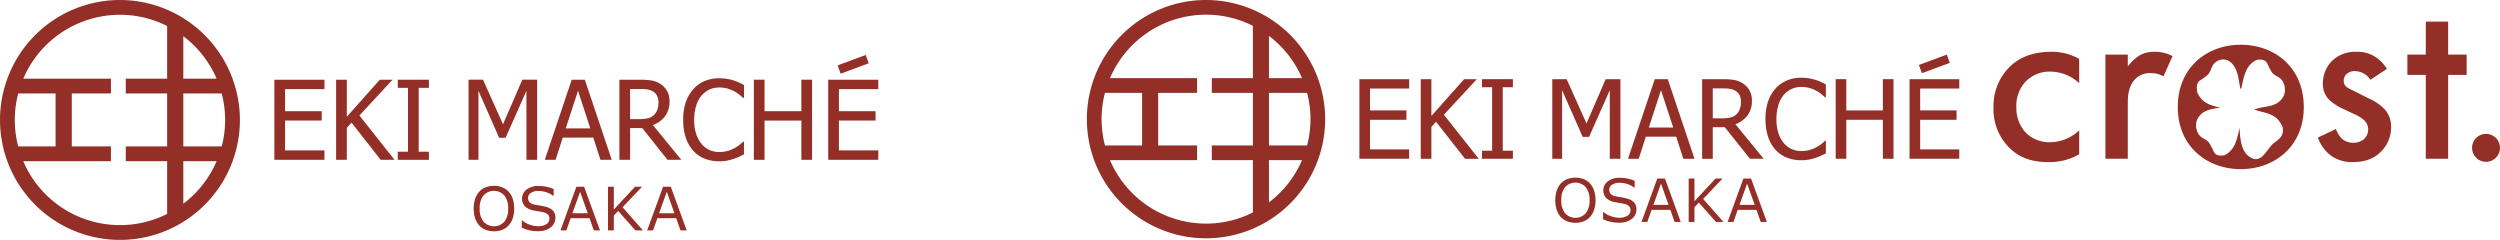 <svg xmlns="http://www.w3.org/2000/svg" width="692.657" height="66.466" viewBox="0 0 692.657 66.466"><g transform="translate(-49.15 -32)"><g transform="translate(350.281 32)"><path d="M33.015,0A33.013,33.013,0,1,0,66.024,33.009,33.055,33.055,0,0,0,33.015,0M50.451,9.952a29.053,29.053,0,0,1,9.164,11.7H50.451ZM4.074,33.009a28.977,28.977,0,0,1,.941-7.282H15.3V40.295H5.015a28.941,28.941,0,0,1-.941-7.285M46,21.652H34.613v4.076H46V40.295H34.613v4.079H46V58.86a28.576,28.576,0,0,1-12.985,3.09A28.9,28.9,0,0,1,6.407,44.374H30.536V40.295H19.755V25.728H30.536V21.652H6.407A28.9,28.9,0,0,1,33.015,4.072,28.558,28.558,0,0,1,46,7.168ZM50.451,56.07v-11.7h9.164a29.067,29.067,0,0,1-9.164,11.7m0-15.775V25.728H61.015a28.657,28.657,0,0,1,0,14.567Z" transform="translate(0 0)" fill="#932f27"/><path d="M41,33.965V11.911H54.789V14.5H43.947v6.07H54.032v2.59H43.947v8.21H54.789v2.591H41" transform="translate(34.505 10.024)" fill="#932f27"/><path d="M66.294,33.965H62.5L54.462,23.714l-1.283,1.437v8.814H50.23V11.911h2.948V22.1L62.25,11.911h3.513l-9.122,9.853,9.654,12.2" transform="translate(42.275 10.024)" fill="#932f27"/><path d="M68.008,33.965H59.441V31.73h2.812V14.149H59.441V11.911h8.567v2.238H65.2V31.73h2.808v2.235" transform="translate(50.027 10.024)" fill="#932f27"/><path d="M88.9,33.965H85.948V14.971L80.213,27.894H78.436L72.745,14.971V33.965H70.019V11.911H74L79.5,24.191l5.309-12.28H88.9V33.965" transform="translate(58.93 10.024)" fill="#932f27"/><path d="M84.38,33.964l1.974-6.118h8.407l1.974,6.118h3.1L92.431,11.911H88.825L81.411,33.964H84.38m2.8-8.657,3.368-10.346,3.385,10.346Z" transform="translate(68.518 10.025)" fill="#932f27"/><path d="M101.773,24.384a7.224,7.224,0,0,0,3.346-2.414,6.561,6.561,0,0,0,1.232-4.066A5.745,5.745,0,0,0,105.677,15a5.46,5.46,0,0,0-1.827-1.91,6.219,6.219,0,0,0-2.433-.965,19.847,19.847,0,0,0-3.173-.21H92.563v22.05H95.51V25.208h3.33l6.965,8.755h3.807l-7.838-9.578m1.239-4.239a3.8,3.8,0,0,1-.939,1.477,3.474,3.474,0,0,1-1.718.917,10.687,10.687,0,0,1-2.271.219H95.51v-8.3h2.9a10.406,10.406,0,0,1,2.059.169,4.042,4.042,0,0,1,1.453.589,2.874,2.874,0,0,1,1.055,1.212,4.12,4.12,0,0,1,.333,1.709,6.037,6.037,0,0,1-.3,2.007" transform="translate(77.904 10.026)" fill="#932f27"/><path d="M111.972,34.548A10.626,10.626,0,0,1,108,33.822a8.459,8.459,0,0,1-3.131-2.162,9.94,9.94,0,0,1-2.048-3.586,15.462,15.462,0,0,1-.726-4.932,15.1,15.1,0,0,1,.7-4.827,10.492,10.492,0,0,1,2.055-3.584,8.746,8.746,0,0,1,3.125-2.256,10.122,10.122,0,0,1,4.041-.781,12.773,12.773,0,0,1,2.083.164,14.051,14.051,0,0,1,1.8.416,12.9,12.9,0,0,1,1.459.551c.5.225.991.466,1.471.733V17.1h-.238c-.252-.234-.587-.519-.991-.847a9.826,9.826,0,0,0-1.484-.98,9.974,9.974,0,0,0-1.838-.74,8.219,8.219,0,0,0-2.3-.289,6.284,6.284,0,0,0-4.877,2.273,7.97,7.97,0,0,0-1.451,2.818,13.093,13.093,0,0,0-.521,3.827,12.12,12.12,0,0,0,.552,3.89,8.226,8.226,0,0,0,1.5,2.755,5.967,5.967,0,0,0,2.166,1.643,6.352,6.352,0,0,0,2.634.556,8.612,8.612,0,0,0,2.359-.309,9.005,9.005,0,0,0,1.93-.788,9.665,9.665,0,0,0,1.411-.939c.394-.319.7-.593.928-.82h.223v3.5c-.481.228-.939.444-1.368.65a12.767,12.767,0,0,1-1.562.608,16.05,16.05,0,0,1-1.781.475,11.466,11.466,0,0,1-2.146.166" transform="translate(85.925 9.843)" fill="#932f27"/><path d="M128.674,33.965H125.73v-10.8H115.6v10.8h-2.947V11.911H115.6v8.664h10.13V11.911h2.944V33.965" transform="translate(94.812 10.024)" fill="#932f27"/><path d="M123.765,33.965V11.911h13.786V14.5H126.712v6.07H136.8v2.59H126.712v8.21h10.839v2.591H123.765" transform="translate(104.164 10.024)" fill="#932f27"/><path d="M125.172,11.087l.843,2.28,7.727-2.876L132.9,8.214l-7.724,2.873" transform="translate(105.348 6.913)" fill="#932f27"/><g transform="translate(129.774 49.225)"><path d="M80.11,28.357a5.541,5.541,0,0,1,1.123,1.978,8.318,8.318,0,0,1,.39,2.654,8.206,8.206,0,0,1-.4,2.657A5.481,5.481,0,0,1,80.11,37.6a4.851,4.851,0,0,1-1.757,1.228,6.608,6.608,0,0,1-4.611-.009A4.765,4.765,0,0,1,71.977,37.6a5.513,5.513,0,0,1-1.118-1.956,9.158,9.158,0,0,1,0-5.291,5.667,5.667,0,0,1,1.131-2,4.657,4.657,0,0,1,1.762-1.208,6.155,6.155,0,0,1,2.293-.42,6.065,6.065,0,0,1,2.32.424,4.933,4.933,0,0,1,1.748,1.2m-.147,4.632a5.53,5.53,0,0,0-1.048-3.61,3.877,3.877,0,0,0-5.74,0,5.55,5.55,0,0,0-1.042,3.61,5.456,5.456,0,0,0,1.063,3.619,3.87,3.87,0,0,0,5.707,0,5.466,5.466,0,0,0,1.061-3.619" transform="translate(-70.467 -26.729)" fill="#932f27"/><path d="M86.915,35.549a3.187,3.187,0,0,1-.328,1.387,3.228,3.228,0,0,1-.915,1.158,4.783,4.783,0,0,1-1.5.807,6.493,6.493,0,0,1-2.068.293,10.354,10.354,0,0,1-2.335-.241,11.845,11.845,0,0,1-2.109-.718v-2h.112a6.586,6.586,0,0,0,2.1,1.171,6.964,6.964,0,0,0,2.243.413,4.119,4.119,0,0,0,2.311-.558,1.715,1.715,0,0,0,.829-1.486,1.558,1.558,0,0,0-.394-1.175,2.645,2.645,0,0,0-1.188-.591,12.656,12.656,0,0,0-1.311-.267c-.47-.068-.969-.158-1.5-.263a4.424,4.424,0,0,1-2.368-1.16,3.16,3.16,0,0,1,.5-4.6,5.208,5.208,0,0,1,3.236-.965,10.49,10.49,0,0,1,4.192.842v1.884h-.112a5.59,5.59,0,0,0-1.8-.961,6.934,6.934,0,0,0-2.287-.383,3.6,3.6,0,0,0-2.059.53,1.608,1.608,0,0,0-.781,1.372,1.694,1.694,0,0,0,.389,1.177,2.611,2.611,0,0,0,1.365.656c.343.074.832.166,1.466.274s1.173.217,1.613.33a4.173,4.173,0,0,1,2.017,1.074,2.81,2.81,0,0,1,.678,2.009" transform="translate(-64.416 -26.715)" fill="#932f27"/><path d="M94.315,38.875h-1.7l-1.177-3.343h-5.2l-1.177,3.343H83.442l4.372-12.011h2.129Zm-3.372-4.716-2.1-5.9-2.114,5.9Z" transform="translate(-59.547 -26.615)" fill="#932f27"/><path d="M100.159,38.876H98.087l-4.749-5.349-1.2,1.277v4.072h-1.6V26.864h1.6v6.27l5.833-6.27h1.935l-5.365,5.649Z" transform="translate(-53.57 -26.615)" fill="#932f27"/><path d="M107.27,38.875h-1.705l-1.177-3.343H99.194l-1.179,3.343H96.4l4.37-12.011H102.9ZM103.9,34.159l-2.1-5.9-2.116,5.9Z" transform="translate(-48.644 -26.615)" fill="#932f27"/></g><g transform="translate(251.192 5.987)"><path d="M181.57,6.732c-9.313,0-17.446,6.228-17.446,17.262,0,11.017,8.184,17.2,17.446,17.2,9.322,0,17.464-6.238,17.464-17.2C199.034,12.96,190.892,6.732,181.57,6.732ZM193.6,20.57a4.827,4.827,0,0,1-1.267,1.82c-1.407,1.25-3.389,1.446-5.234,1.757l-1.831.506c2.276.912,4.6.851,6.519,2.705a8.23,8.23,0,0,1,1.337,2.09,3.257,3.257,0,0,1-1.14,3.538c-.418.42-1.177.866-1.575,1.282-1.039,1.017-1.676,2.208-2.657,3.171a2.881,2.881,0,0,1-2.26.993,4.565,4.565,0,0,1-2.54-1.622c-1.372-1.738-1.569-4.427-1.733-7.061-.521,2.538-1.035,5.092-2.768,6.645a4.712,4.712,0,0,1-1.438.958c-1.175.193-2.378.155-2.939-1.041a19.747,19.747,0,0,0-1.261-2.374c-.91-1.291-2.3-1.122-3.12-2.772a4.552,4.552,0,0,1-.3-3.448,4.9,4.9,0,0,1,1.269-1.82c1.425-1.245,3.411-1.462,5.238-1.751-2.092-.44-4.12-.985-5.451-2.661a6.065,6.065,0,0,1-.926-1.554c-.215-1.3-.247-2.634.794-3.341a16.624,16.624,0,0,0,2.081-1.51c1.1-1.072.891-2.6,2.315-3.6a3.385,3.385,0,0,1,3.094-.49,4.315,4.315,0,0,1,1.667,1.337c1.4,1.759,1.534,4.475,2.009,6.735l.308-.529c.519-2.552,1.028-5.1,2.748-6.648A5.136,5.136,0,0,1,186,10.933c1.164-.188,2.357-.16,2.943,1.057a19.211,19.211,0,0,0,1.241,2.348c.923,1.278,2.322,1.125,3.14,2.766A4.59,4.59,0,0,1,193.6,20.57Z" transform="translate(-113.061 -0.322)" fill="#932f27"/><path d="M140.789,12.043a15.358,15.358,0,0,0-4.392,11.2A15.027,15.027,0,0,0,140.515,34.1c2.759,2.9,6.249,4.243,10.982,4.243a16.23,16.23,0,0,0,8.643-2.164V29.563a11.949,11.949,0,0,1-8.151,3.287,9.31,9.31,0,0,1-6.488-2.486,10.1,10.1,0,0,1-2.768-7.332,9.689,9.689,0,0,1,2.626-7.05,9.222,9.222,0,0,1,6.77-2.7,11.848,11.848,0,0,1,8.011,3.208V9.76a15.386,15.386,0,0,0-7.731-1.967C147.52,7.793,143.612,9.224,140.789,12.043Z" transform="translate(-136.397 0.571)" fill="#932f27"/><path d="M162.819,8.73a11.52,11.52,0,0,0-2.785,2.381l-.6.713V8.565h-6.2V37.428h6.2V22.471c0-1.954,0-4.908,1.989-7.042a5.688,5.688,0,0,1,4.529-1.722,6.491,6.491,0,0,1,3.355.9L171.824,9a9.892,9.892,0,0,0-4.963-1.2A7.587,7.587,0,0,0,162.819,8.73Z" transform="translate(-122.226 0.571)" fill="#932f27"/><path d="M199.355,20.741l-3.516-1.757c-.674-.354-1.125-.573-1.459-.735a7.321,7.321,0,0,1-.888-.477,2.211,2.211,0,0,1-1.134-1.971,2.565,2.565,0,0,1,.733-1.785,3.213,3.213,0,0,1,2.346-.871,5.23,5.23,0,0,1,4.309,2.394l4.567-3a9.764,9.764,0,0,0-3.1-3.256,8.873,8.873,0,0,0-5.285-1.488,9.224,9.224,0,0,0-6.983,2.7,8.857,8.857,0,0,0-2.361,6.081,6.086,6.086,0,0,0,2.006,4.742,14.46,14.46,0,0,0,3.974,2.457l2.518,1.19a9.456,9.456,0,0,1,3.066,1.91,3.533,3.533,0,0,1,1,2.475,3.8,3.8,0,0,1-1.083,2.558,4.432,4.432,0,0,1-3.05,1.083,4.534,4.534,0,0,1-3.245-1.21,7.521,7.521,0,0,1-1.575-2.595l-5,2.376a11.1,11.1,0,0,0,3.573,4.956,9.856,9.856,0,0,0,6.179,1.823c3.486,0,6.039-1.013,8.031-3.188a9.432,9.432,0,0,0,2.506-6.5,6.946,6.946,0,0,0-2.085-5.239A13.864,13.864,0,0,0,199.355,20.741Z" transform="translate(-95.327 0.571)" fill="#932f27"/><path d="M209.959,3.251h-6.195v9.137h-5.1V18.02h5.1v23.23h6.195V18.02h5.125V12.388h-5.125Z" transform="translate(-83.99 -3.251)" fill="#932f27"/><path d="M212.266,20.141a3.869,3.869,0,1,0,3.867,3.869A3.874,3.874,0,0,0,212.266,20.141Z" transform="translate(-75.8 10.964)" fill="#932f27"/></g></g><g transform="translate(49.15 32)"><g transform="translate(0 0)"><path d="M468.348,248.08a33.233,33.233,0,1,0,33.234,33.232,33.272,33.272,0,0,0-33.234-33.232M485.9,258.1a29.218,29.218,0,0,1,9.229,11.78H485.9ZM439.21,281.312a29,29,0,0,1,.948-7.332h10.355v14.667H440.158a28.986,28.986,0,0,1-.948-7.334m42.211-11.433H469.958v4.1h11.463v14.667H469.958v4.1h11.463v14.587a28.791,28.791,0,0,1-13.073,3.111,29.1,29.1,0,0,1-26.789-17.7h24.29v-4.1H455V273.98h10.851v-4.1h-24.29a29.1,29.1,0,0,1,26.789-17.7,28.794,28.794,0,0,1,13.073,3.114Zm4.48,34.649V292.749h9.229a29.274,29.274,0,0,1-9.229,11.779m0-15.882V273.98h10.637a28.783,28.783,0,0,1,0,14.667Z" transform="translate(-435.112 -248.08)" fill="#932f27"/><path d="M531.691,298.337v-22.2h13.882v2.609H534.658v6.113h10.155v2.6H534.658v8.267h10.915v2.607Z" transform="translate(-455.679 -254.055)" fill="#932f27"/><path d="M569.612,298.337h-3.828L557.7,288.022l-1.3,1.448v8.868h-2.965v-22.2H556.4V286.4l9.139-10.262h3.533l-9.182,9.916Z" transform="translate(-460.31 -254.055)" fill="#932f27"/><path d="M583.764,298.337h-8.626v-2.246h2.83v-17.7h-2.83v-2.251h8.626v2.251h-2.829v17.7h2.829Z" transform="translate(-464.931 -254.055)" fill="#932f27"/><path d="M619.06,298.337h-2.968V279.215l-5.776,13.013h-1.787L602.8,279.215v19.122h-2.741v-22.2h4.007l5.54,12.36,5.345-12.36h4.113Z" transform="translate(-470.238 -254.055)" fill="#932f27"/><path d="M629.879,298.338l1.993-6.156h8.458l1.99,6.156h3.128l-7.462-22.2h-3.628l-7.462,22.2Zm2.82-8.715,3.4-10.413,3.406,10.413Z" transform="translate(-475.953 -254.055)" fill="#932f27"/><path d="M662.435,288.7a7.291,7.291,0,0,0,3.37-2.432,6.605,6.605,0,0,0,1.238-4.093,5.8,5.8,0,0,0-.68-2.926,5.527,5.527,0,0,0-1.839-1.924,6.254,6.254,0,0,0-2.451-.97,20.339,20.339,0,0,0-3.193-.209h-5.719v22.194h2.965v-8.807h3.355l7.013,8.807h3.829Zm1.247-4.27a3.855,3.855,0,0,1-.948,1.49,3.511,3.511,0,0,1-1.731.922,10.625,10.625,0,0,1-2.283.22h-2.594v-8.354h2.925a10.535,10.535,0,0,1,2.072.17,4.054,4.054,0,0,1,1.462.587,2.924,2.924,0,0,1,1.062,1.228,4.1,4.1,0,0,1,.341,1.717,6.058,6.058,0,0,1-.305,2.02" transform="translate(-481.547 -254.057)" fill="#932f27"/><path d="M685.559,298.632a10.71,10.71,0,0,1-4-.73,8.545,8.545,0,0,1-3.154-2.175,10.077,10.077,0,0,1-2.06-3.608,15.55,15.55,0,0,1-.729-4.965,15.063,15.063,0,0,1,.709-4.862,10.516,10.516,0,0,1,2.062-3.606,8.881,8.881,0,0,1,3.149-2.274,10.209,10.209,0,0,1,4.07-.784,12.535,12.535,0,0,1,2.094.167,14.235,14.235,0,0,1,1.814.416,14.668,14.668,0,0,1,1.467.554q.753.338,1.484.741v3.562h-.241c-.255-.237-.59-.522-1-.852a9.459,9.459,0,0,0-3.346-1.734,8.223,8.223,0,0,0-2.314-.292,6.449,6.449,0,0,0-2.686.578,6.347,6.347,0,0,0-2.224,1.711,8.077,8.077,0,0,0-1.463,2.837,13.169,13.169,0,0,0-.524,3.85,12.284,12.284,0,0,0,.554,3.919,8.341,8.341,0,0,0,1.507,2.77,6.005,6.005,0,0,0,2.18,1.655,6.4,6.4,0,0,0,2.656.559,8.649,8.649,0,0,0,2.373-.31,8.863,8.863,0,0,0,1.941-.793,9.849,9.849,0,0,0,1.421-.947,12.1,12.1,0,0,0,.937-.827h.225v3.53c-.487.229-.946.449-1.377.655a12.99,12.99,0,0,1-1.573.612,16.321,16.321,0,0,1-1.8.479,11.647,11.647,0,0,1-2.157.163" transform="translate(-486.329 -253.947)" fill="#932f27"/><path d="M716.62,298.337h-2.965V287.463h-10.2v10.874h-2.968v-22.2h2.968v8.721h10.2v-8.721h2.965Z" transform="translate(-491.626 -254.055)" fill="#932f27"/><path d="M726.666,298.337v-22.2h13.88v2.609H729.631v6.113h10.154v2.6H729.631v8.267h10.915v2.607Z" transform="translate(-497.2 -254.055)" fill="#932f27"/><rect width="8.298" height="2.446" transform="translate(232.07 18.117) rotate(-20.349)" fill="#932f27"/></g><g transform="translate(131.234 51.487)"><path d="M611.559,315.138a5.527,5.527,0,0,1,1.133,1.99,8.392,8.392,0,0,1,.394,2.672,8.269,8.269,0,0,1-.4,2.675,5.468,5.468,0,0,1-1.124,1.969,4.821,4.821,0,0,1-1.767,1.235,6.654,6.654,0,0,1-4.644-.009,4.792,4.792,0,0,1-1.774-1.226,5.5,5.5,0,0,1-1.125-1.973,9.231,9.231,0,0,1,0-5.323,5.645,5.645,0,0,1,1.136-2.01,4.658,4.658,0,0,1,1.775-1.218,6.18,6.18,0,0,1,2.309-.423,6.085,6.085,0,0,1,2.335.427A4.869,4.869,0,0,1,611.559,315.138Zm-.146,4.662a5.564,5.564,0,0,0-1.055-3.634,3.9,3.9,0,0,0-5.778,0,5.577,5.577,0,0,0-1.052,3.634,5.48,5.48,0,0,0,1.073,3.642,3.9,3.9,0,0,0,5.745,0A5.5,5.5,0,0,0,611.413,319.8Z" transform="translate(-601.855 -313.498)" fill="#932f27"/><path d="M628.111,322.4a3.213,3.213,0,0,1-.329,1.4,3.326,3.326,0,0,1-.922,1.17,4.938,4.938,0,0,1-1.514.812,6.551,6.551,0,0,1-2.082.292,10.344,10.344,0,0,1-2.352-.244,11.8,11.8,0,0,1-2.123-.722v-2.013h.114a6.684,6.684,0,0,0,2.119,1.177,6.963,6.963,0,0,0,2.257.414,4.132,4.132,0,0,0,2.327-.56,1.721,1.721,0,0,0,.833-1.494,1.586,1.586,0,0,0-.394-1.186,2.687,2.687,0,0,0-1.2-.593,11.909,11.909,0,0,0-1.319-.268q-.711-.105-1.506-.268a4.456,4.456,0,0,1-2.383-1.165,3.184,3.184,0,0,1,.508-4.637,5.245,5.245,0,0,1,3.256-.97,10.491,10.491,0,0,1,2.338.244,10.811,10.811,0,0,1,1.884.6v1.9h-.113a5.592,5.592,0,0,0-1.816-.97,7.038,7.038,0,0,0-2.3-.386,3.616,3.616,0,0,0-2.075.535,1.613,1.613,0,0,0-.784,1.381,1.7,1.7,0,0,0,.39,1.186,2.635,2.635,0,0,0,1.373.658q.518.113,1.478.276t1.624.332a4.212,4.212,0,0,1,2.031,1.081A2.828,2.828,0,0,1,628.111,322.4Z" transform="translate(-605.461 -313.507)" fill="#932f27"/><path d="M643.365,325.909h-1.713l-1.184-3.37h-5.23l-1.186,3.37h-1.631l4.4-12.091h2.143Zm-3.394-4.751-2.12-5.936-2.127,5.936Z" transform="translate(-608.364 -313.566)" fill="#932f27"/><path d="M658.828,325.909h-2.087l-4.783-5.384-1.2,1.284v4.1h-1.608V313.818h1.608v6.31l5.87-6.31h1.95l-5.4,5.684Z" transform="translate(-611.927 -313.566)" fill="#932f27"/><path d="M673.882,325.909h-1.713l-1.185-3.37h-5.229l-1.186,3.37h-1.632l4.4-12.091h2.144Zm-3.395-4.751-2.119-5.936-2.127,5.936Z" transform="translate(-614.863 -313.566)" fill="#932f27"/></g></g></g></svg>